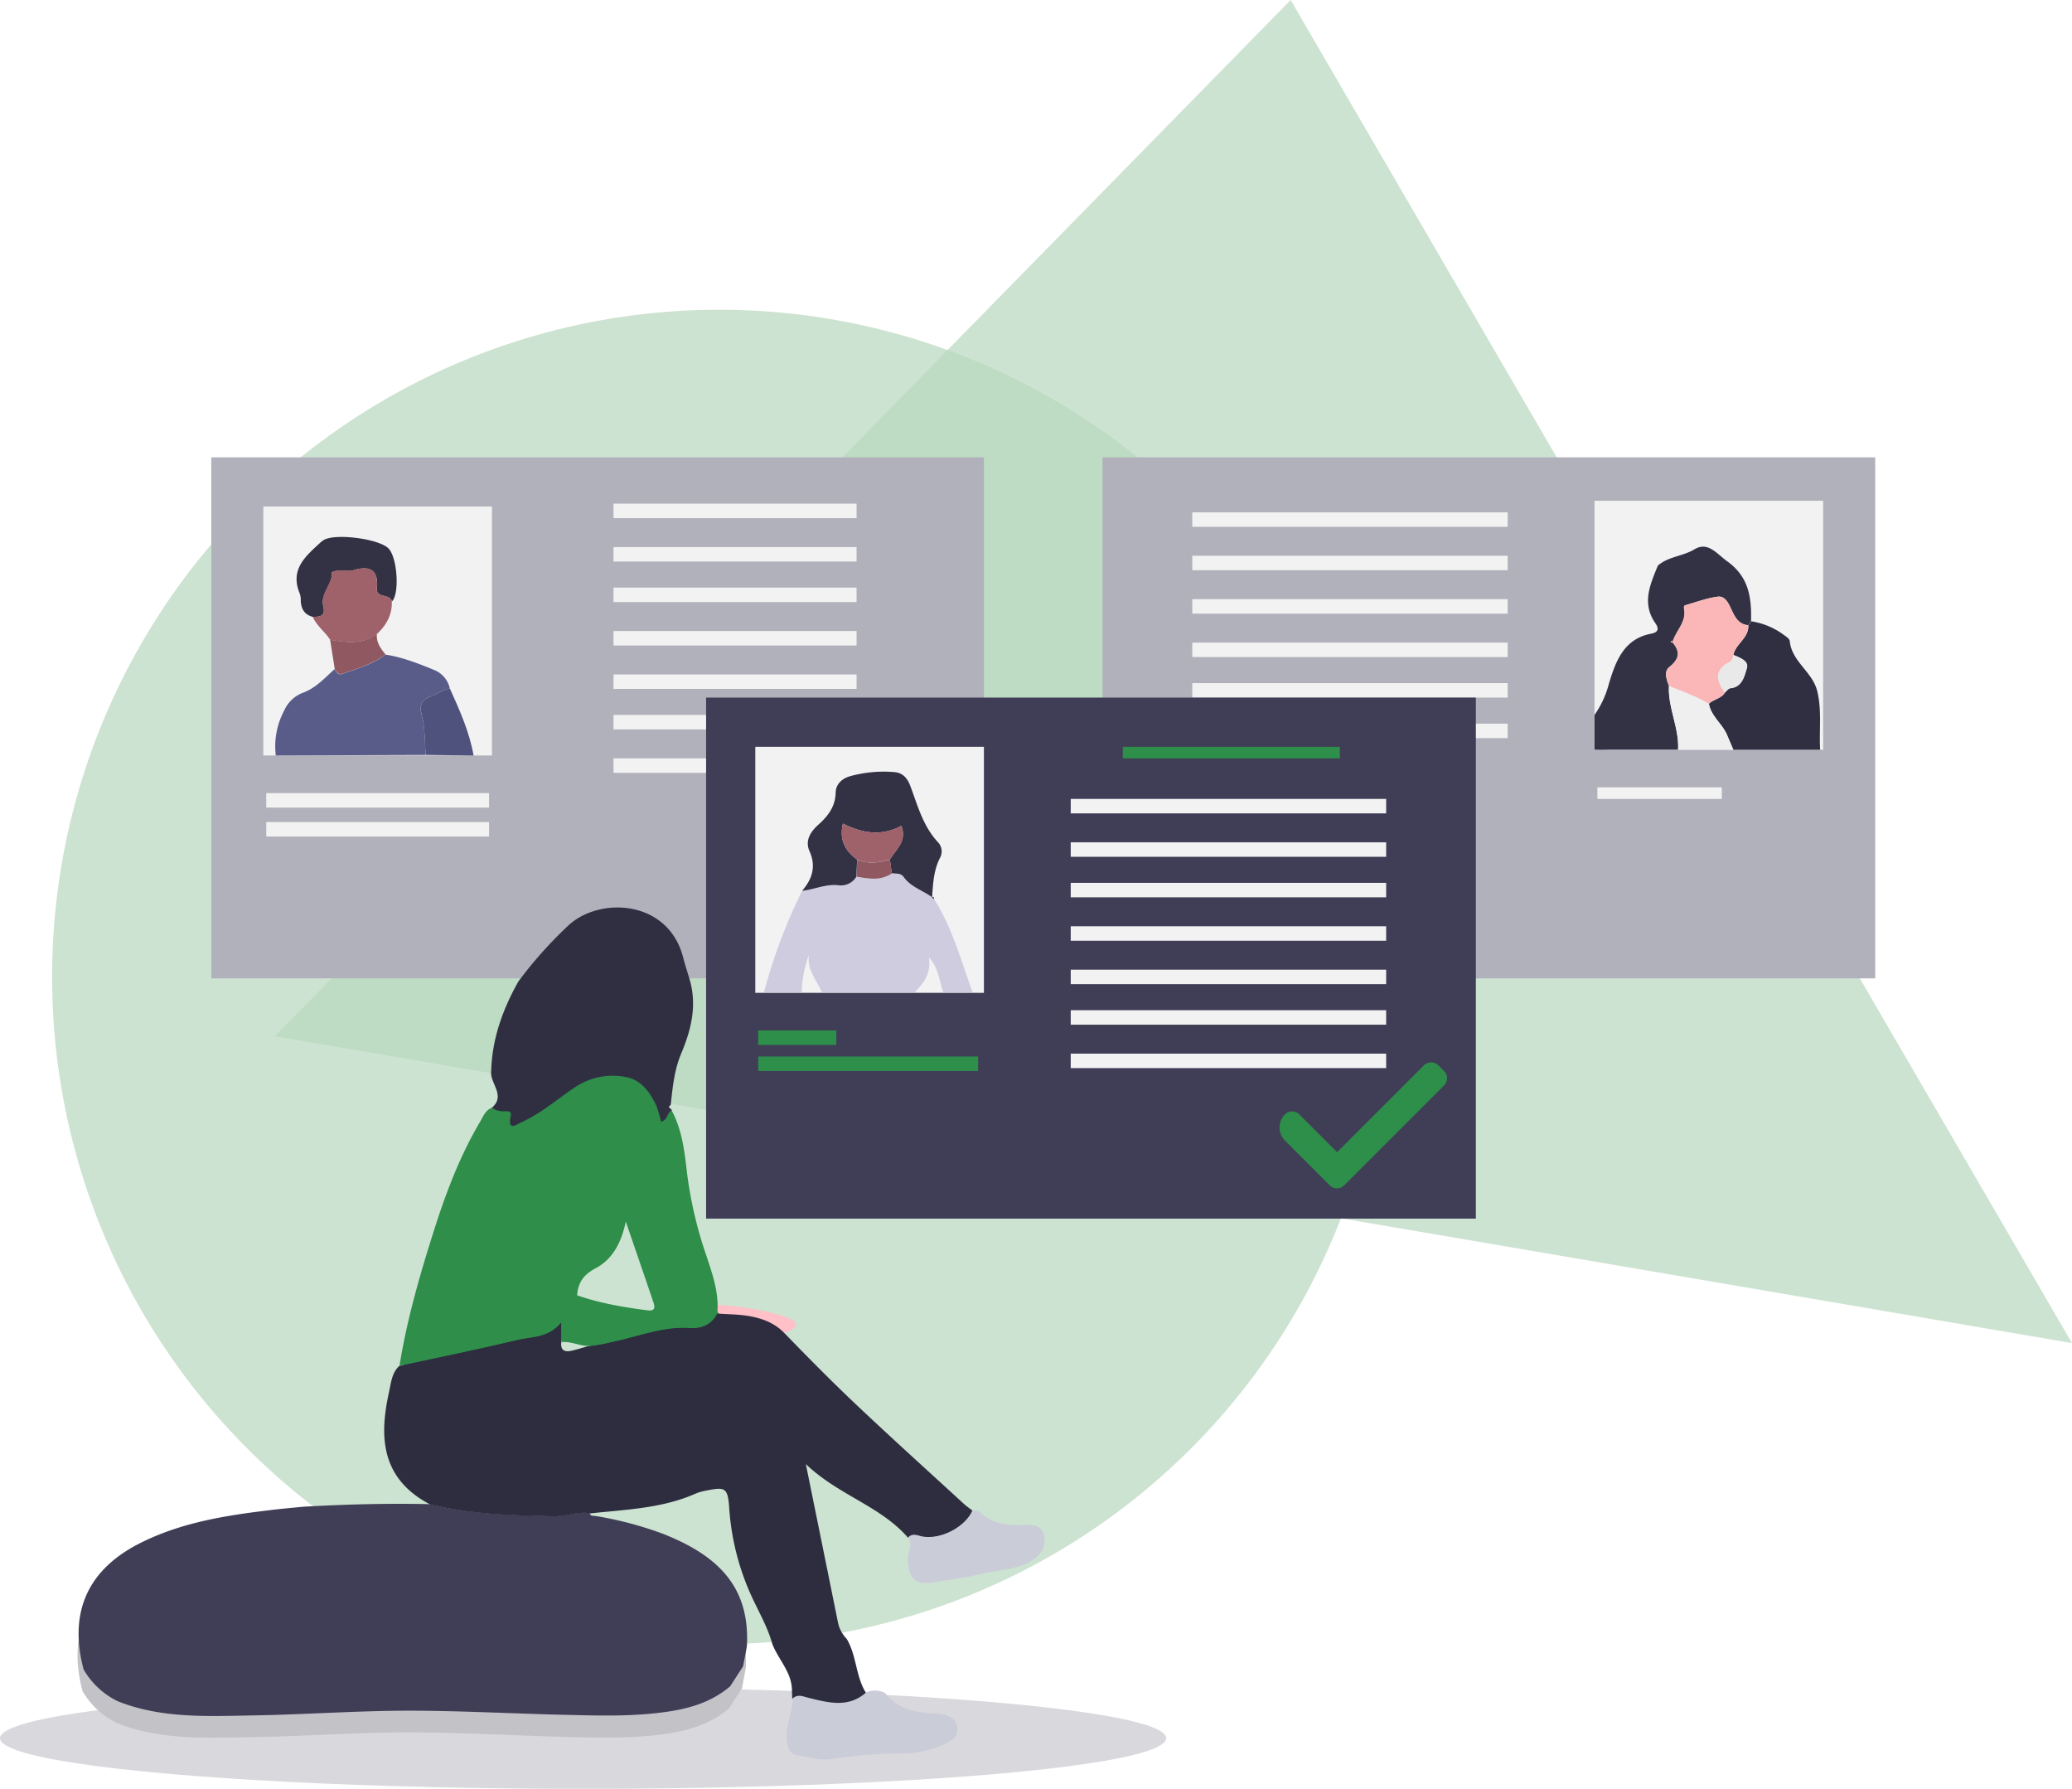 <?xml version="1.0" encoding="UTF-8"?> <svg xmlns="http://www.w3.org/2000/svg" viewBox="0 0 716 618"><defs><style>.cls-1{fill:#b8d7be;opacity:0.7;}.cls-2{fill:#b1b1bc;}.cls-3{fill:#f2f2f2;}.cls-4{fill:#403d56;}.cls-5{fill:#ffc0c7;}.cls-6{fill:#cacdd8;}.cls-7{fill:#2e8e4a;}.cls-8{fill:#d9d8dd;}.cls-9{fill:#c2c2c7;}.cls-10{fill:#403e56;}.cls-11{fill:#2e2d3f;}.cls-12{fill:#302f42;}.cls-13{fill:#cfcce0;}.cls-14{fill:#595b89;}.cls-15{fill:#4f527c;}.cls-16{fill:#333144;}.cls-17{fill:#efefef;}.cls-18{fill:#905961;}.cls-19{fill:#9f616a;}.cls-20{fill:#fbb7b7;}.cls-21{fill:#e9e9ea;}.cls-22{fill:#2d8f4a;}</style></defs><g id="Layer_2" data-name="Layer 2"><g id="Layer_1-2" data-name="Layer 1"><circle class="cls-1" cx="248.5" cy="337.5" r="230.5"></circle><polygon class="cls-1" points="446 0 716 464 95 358 446 0"></polygon><rect class="cls-2" x="73" y="158" width="267" height="180"></rect><rect class="cls-2" x="381" y="158" width="267" height="180"></rect><rect class="cls-3" x="212" y="174" width="84" height="5"></rect><rect class="cls-3" x="212" y="189" width="84" height="5"></rect><rect class="cls-3" x="212" y="203" width="84" height="5"></rect><rect class="cls-3" x="212" y="218" width="84" height="5"></rect><rect class="cls-3" x="212" y="233" width="84" height="5"></rect><rect class="cls-3" x="212" y="247" width="84" height="5"></rect><rect class="cls-3" x="212" y="262" width="84" height="5"></rect><rect class="cls-3" x="92" y="274" width="77" height="5"></rect><rect class="cls-3" x="92" y="284" width="77" height="5"></rect><rect class="cls-3" x="412" y="177" width="109" height="5"></rect><rect class="cls-3" x="412" y="192" width="109" height="5"></rect><rect class="cls-3" x="412" y="207" width="109" height="5"></rect><rect class="cls-3" x="412" y="222" width="109" height="5"></rect><rect class="cls-3" x="412" y="236" width="109" height="5"></rect><rect class="cls-3" x="412" y="250" width="109" height="5"></rect><rect class="cls-4" x="244" y="241" width="266" height="180"></rect><rect class="cls-3" x="261" y="258" width="79" height="85"></rect><path class="cls-5" d="M247,451c1.06-1,30.14,2.89,28,7-1.46,2.81-8,3-8,3l-22-4Z"></path><polygon class="cls-6" points="331 519 340 524 318 535 312.58 529.68 331 519"></polygon><polygon class="cls-6" points="274 585 274 589.4 303.58 589.4 294 579 274 585"></polygon><polygon class="cls-7" points="166.51 388.94 173 381 206 363 229 375 233 393 166.51 388.94"></polygon><polygon class="cls-7" points="142.65 463.11 136 480 201 461 193.02 448.27 142.65 463.11"></polygon><ellipse class="cls-8" cx="201.5" cy="600.5" rx="201.5" ry="17.5"></ellipse><polygon class="cls-7" points="243 446 256 465 204.58 469.01 203 461 226.09 454.57 243 446"></polygon><path class="cls-6" d="M273.87,586.81c1.86-1.87,3.75-.83,5.83-.33,6.7,1.63,13.52,3.51,19.61-1.82a7.72,7.72,0,0,1,6.54.22c3.48,4.61,8.49,6.24,13.9,6.84,2.46.27,4.94,0,7.36.93,2,.79,3.49,1.8,3.74,4.12a4.71,4.71,0,0,1-2.76,4.87,32.13,32.13,0,0,1-15.7,4.07,175.39,175.39,0,0,0-25.19,2c-4,.61-7.89-.71-11.78-1.34-2.63-.43-3.28-2.81-3.58-5.34C271.26,596.06,274,591.64,273.87,586.81Z"></path><path class="cls-9" d="M104.31,528.17c14.58-.84,29.16-1.21,43.76-.9,14.16,3.44,28.61,3.87,43.09,4.09,4.14.07,8.1-1.75,12.28-1,.23,1.14,1.2.88,1.95,1a125.49,125.49,0,0,1,23.08,6.07c19.06,7.44,30.35,18.2,29.24,38.92-.45,2.31-.89,4.63-1.33,6.94l-4.46,6.91c-6.73,5.72-14.81,7.93-23.33,9-10.44,1.37-20.92,1.17-31.39.9-18.76-.47-37.53-1.61-56.3-1.6-17.93,0-35.86,1.34-53.8,1.63-15.74.26-31.63,1.13-46.75-4.9a27.43,27.43,0,0,1-11.82-11c-5.23-19.68,1.39-34.51,19.75-43.7,13.87-6.94,28.94-9.4,44.14-11.22C96.38,528.9,100.35,528.57,104.31,528.17Z"></path><path class="cls-10" d="M104.67,520.54c14.57-.84,29.16-1.21,43.75-.9,14.17,3.44,28.62,3.87,43.1,4.09,4.14.07,8.1-1.75,12.27-1,.24,1.14,1.2.88,2,1a125.7,125.7,0,0,1,23.08,6.07c19,7.44,30.35,18.2,29.23,38.92l-1.32,6.94-4.46,6.91c-6.73,5.72-14.81,7.93-23.34,9-10.43,1.37-20.91,1.17-31.38.91C178.79,592.1,160,591,141.26,591c-17.93,0-35.86,1.34-53.8,1.63-15.75.26-31.63,1.13-46.75-4.89a27.41,27.41,0,0,1-11.82-11C23.66,557,30.28,542.16,48.63,533c13.88-6.94,28.95-9.4,44.15-11.22C96.73,521.27,100.7,520.94,104.67,520.54Z"></path><path class="cls-11" d="M204,522.84c-4.18-.78-8.14,1-12.28,1-14.48-.22-28.93-.65-43.09-4.09-17.88-9.37-17.29-24.81-14.17-39,.67-3,.92-6.5,3.54-8.88,13.52-2.94,27.09-5.71,40.55-8.91,5.14-1.23,11-.67,15.41-6.17v7c-.29,2.44.95,3.35,3.16,2.92,2-.39,4-1.07,6-1.62a56.25,56.25,0,0,0,8.23-1.44c9-1.81,17.58-5.49,27-4.86,3.9.26,7.5-1.1,9.46-5,3.91.3,7.89.24,11.71,1,4.25.83,8.25,2.37,11.49,5.71,8.1,8.35,16.28,16.65,24.74,24.64,12.28,11.61,24.83,22.94,37.29,34.36.94.87,2,1.59,3,2.37-2.54,5.78-11,10.19-17.33,9.08-1.67-.29-3.38-1.35-4.93.3-9.51-11-24-14.64-35.31-25.44,3.92,19.33,7.54,37.07,11.12,54.81a11.49,11.49,0,0,0,3,5.57c3.44,5.76,3.08,12.87,6.61,18.59-6.09,5.33-12.91,3.45-19.61,1.82-2.08-.5-4-1.54-5.83.33,0-1-.07-2-.1-3.07-.09-6.26-4.75-10.58-6.81-16-1.32-4.82-3.68-9.2-5.84-13.67A87.31,87.31,0,0,1,252,521.16c-.47-7.63-1.58-7.47-8.64-6.07a16.25,16.25,0,0,0-3.32,1.06C228.55,521.15,216.2,521.5,204,522.84Z"></path><path class="cls-7" d="M169.88,382.74a7.89,7.89,0,0,0,4.75,1.13c1,0,2.17,0,1.84,1.56-1.23,5.6,2,3,4,2.11,6.66-3,12.16-7.9,18.18-11.94a23.39,23.39,0,0,1,17.57-3.55c5.23.91,8.32,5.16,10.5,9.78a37.1,37.1,0,0,1,1.68,5.67c2.27-.5,2.05-3.07,3.7-3.86,3.72,6.88,4.49,14.51,5.37,22.07a141.21,141.21,0,0,0,6.61,28.06c2.16,6.48,4.42,12.92,3.8,19.92-2,3.93-5.56,5.29-9.46,5-9.46-.63-18.07,3-27,4.86a56.25,56.25,0,0,1-8.23,1.44c-3.11-.08-6-1.68-9.17-1.3v-7c-4.42,5.5-10.27,4.94-15.41,6.17-13.46,3.2-27,6-40.55,8.91,2.67-16.58,7.4-32.63,12.51-48.58,4-12.36,8.68-24.4,15.3-35.61C166.92,385.81,167.65,383.62,169.88,382.74Zm29.56,64.76c7.79,2.72,16.06,4.14,24.42,5.19,2.27.29,2.56-.78,2-2.57-3-8.9-6.09-17.81-9.61-28.09-1.64,7.75-4.82,13.13-10.42,16.12C201.8,440.28,199.76,442.93,199.44,447.5Z"></path><path class="cls-6" d="M313.9,531.13c1.55-1.65,3.26-.59,4.93-.3,6.38,1.11,14.79-3.3,17.33-9.08.81.16,1.89,0,2.38.52,4.31,4.23,9.64,4.76,15.27,4.55,2.85-.11,6-.06,6.9,3.45.86,3.33-.27,6-3.21,8.22-5.39,4-11.95,3.64-18,5.18-5.58,1.42-11.36,2.07-17.07,3-6.1,1-8.34-1.19-8.71-7.32C313.58,536.56,315.41,533.87,313.9,531.13Z"></path><path class="cls-12" d="M238.16,337.88c2.82,9.05.81,17.6-2.73,26-2.43,5.74-3,11.82-3.66,17.9-1.52.93.54,1.2.35,1.89-1.65.79-1.43,3.36-3.7,3.86a37.1,37.1,0,0,0-1.68-5.67c-2.18-4.62-5.27-8.87-10.5-9.78a23.39,23.39,0,0,0-17.57,3.55c-6,4-11.52,8.9-18.18,11.94-2,.93-5.25,3.49-4-2.11.33-1.54-.88-1.56-1.84-1.56a7.89,7.89,0,0,1-4.75-1.13c5.08-4.35-.78-8.56-.16-12.85.32-11.13,4-21.25,9.38-30.83a144.65,144.65,0,0,1,17.1-19.19c10.69-10.22,34.65-9.26,39.85,10.87C236.67,333.14,237.45,335.5,238.16,337.88Z"></path><rect class="cls-3" x="91" y="175" width="79" height="86"></rect><rect class="cls-3" x="551" y="173" width="79" height="86"></rect><path class="cls-13" d="M264,342.83a184.56,184.56,0,0,1,13.15-35c4.21-.43,8.2-2.42,12.53-1.92a6.23,6.23,0,0,0,6.26-3c4.17.7,8.34,1.52,12.18-1.18,1.41.27,3.12-.12,4.09,1.27,2.46,3.53,6.62,4.64,9.85,7.07L322,310l.87.73c6.25,9.95,9.3,21.22,13.22,32.13H326c-1.49-3.66-1.34-8-5-12.15.86,5.88-2,9-4.93,12.14l-32.07,0c-1.69-4.2-5.24-7.73-4.45-13a39.22,39.22,0,0,0-2.51,13Z"></path><path class="cls-14" d="M95.3,261a26.34,26.34,0,0,1,3-15.7,11.32,11.32,0,0,1,6.32-5.94c4.46-1.63,7.62-5.13,11-8.21.62.94,1.15,2.18,2.59,1.67,5.16-1.83,10.52-3.22,14.95-6.68,6,.93,11.63,3.15,17.19,5.45a8.94,8.94,0,0,1,5.1,6.29c-2.37.27-4.22,1.79-6.35,2.61-3.21,1.24-4.41,2.81-3.35,6.7,1.19,4.34,1,9.07,1.35,13.63Z"></path><path class="cls-15" d="M147.11,260.81c-.39-4.56-.16-9.29-1.35-13.63-1.06-3.89.14-5.46,3.35-6.7,2.13-.82,4-2.34,6.35-2.61,3.37,7.49,6.78,15,8.19,23.15Z"></path><path class="cls-16" d="M551,247a33.51,33.51,0,0,0,5-10.87c2.29-7.56,5.08-15.41,14.54-17.2,2.55-.49,2.82-1.72,1.44-3.71-4.64-6.68-1.85-13.07.77-19.47a1.11,1.11,0,0,1,.23-.43c3.61-3.08,8.51-3.12,12.55-5.54,4.67-2.81,7.6,1.46,11.32,4.13,7.58,5.44,8.44,12.65,8.24,20.71l-1,1.36c-3.39-.29-4.62-2.91-5.83-5.48-1-2.16-2.14-4.74-4.78-4.37-3.83.55-7.54,1.94-11.29,3-.18.05-.36.62-.3.9,1.12,4.83-2.94,7.91-4,12-.13-.28-.1-1-.62-.23l.7.13c2.73,3.26,2.34,5.78-1.14,8.51-1.9,1.5-1,4.27-.12,6.47-.42,7.57,3.57,14.5,3.15,22.07H556c-3.46.1-5,0-5,0C551,256,551,249.65,551,247Z"></path><path class="cls-12" d="M604.14,216l1-1.36a25.48,25.48,0,0,1,10.51,4.15c1,.79,2.71,1.69,2.81,2.67.7,7.16,7.88,10.61,9.51,17.33s.61,13.5,1,20.23H599c-.71-1.65-1.44-3.29-2.11-4.95-1.6-3.95-5.55-6.52-6.35-10.93,1.62-1.62,4.31-1.75,5.56-3.91.61-.5,1.18-1.39,1.83-1.45,4.19-.39,4.87-4.22,5.72-6.84s-2.38-3.74-4.65-4.66C599.75,222.37,604.41,220.42,604.14,216Z"></path><path class="cls-17" d="M590.49,243.13c.8,4.41,4.75,7,6.35,10.93.67,1.66,1.4,3.3,2.11,4.95H579.9c.42-7.57-3.57-14.5-3.15-22.06C581.38,238.9,586.17,240.49,590.49,243.13Z"></path><path class="cls-16" d="M322.08,310c-3.23-2.43-7.39-3.54-9.85-7.07-1-1.39-2.68-1-4.09-1.27-.21-1.58-.42-3.17-.62-4.76,2.11-3.47,6-6.32,3.94-11.6-6.91,3.75-13.62,2.55-20.17-.78-1.35,5.69.81,9.45,4.89,12.42-.07,2-.15,3.93-.22,5.9a6.23,6.23,0,0,1-6.26,3c-4.33-.5-8.32,1.49-12.53,1.92,3.49-4.06,4.93-8.4,2.57-13.68-1.69-3.8.47-6.85,3.13-9.24,3.34-3,5.79-6.23,5.9-11,.07-3,2.26-4.89,4.91-5.66a43.55,43.55,0,0,1,15.26-1.45c3.06.21,4.65,2.15,5.65,4.84,2.54,6.81,4.41,13.93,9.59,19.45a4.62,4.62,0,0,1,.73,5.19C322.59,300.63,322.43,305.33,322.08,310Z"></path><path class="cls-16" d="M322.84,310.69,322,310C322.82,309.53,322.67,310.3,322.84,310.69Z"></path><path class="cls-18" d="M296,302.88c.07-2,.15-3.94.22-5.9,3.78,1.68,7.56,1,11.34,0,.2,1.59.41,3.18.62,4.76C304.3,304.4,300.13,303.58,296,302.88Z"></path><path class="cls-16" d="M108.07,213.1c-2.83-.74-4-2.7-4.14-5.5a7.14,7.14,0,0,0-.31-2.46c-3.61-8.47,2.09-13.09,7.33-17.91a8,8,0,0,1,.81-.59c3.84-2.56,19.66-.49,22.65,3s3.64,15.75,1,18.17c-.58-2.83-5.41-1-5.14-4.39.54-6.79-2.54-8.13-8.41-6.34-1.35.41-3-.09-4.45,0a7.31,7.31,0,0,0-2.7.62c.21,4.2-4,7.37-3,11.54C112.59,212.87,110.7,213.12,108.07,213.1Z"></path><path class="cls-19" d="M108.07,213.1c2.63,0,4.52-.23,3.62-3.91-1-4.17,3.18-7.34,3-11.54a7.31,7.31,0,0,1,2.7-.62c1.48-.08,3.1.42,4.45,0,5.87-1.79,8.95-.45,8.41,6.34-.27,3.37,4.56,1.56,5.14,4.39.17,4.63-1.87,8.23-5.15,11.28-5,3.76-10.56,2.9-16.14,2C112.28,218.22,109.43,216.22,108.07,213.1Z"></path><path class="cls-18" d="M114.07,221c5.58.93,11.14,1.79,16.14-2-.22,2.86,1.26,5,3,7.08-4.43,3.46-9.79,4.85-14.95,6.68-1.44.51-2-.73-2.59-1.67Z"></path><path class="cls-20" d="M590.49,243.13c-4.32-2.64-9.11-4.23-13.74-6.18-.87-2.21-1.78-5,.12-6.48,3.48-2.73,3.87-5.25,1.14-8.51l-.08.1c1.07-4.09,5.13-7.17,4-12-.06-.28.12-.85.3-.9,3.75-1.09,7.46-2.48,11.29-3,2.64-.37,3.76,2.21,4.78,4.37,1.21,2.57,2.44,5.19,5.83,5.48.27,4.44-4.39,6.39-5.19,10.29a2.71,2.71,0,0,1-1.34,2.46c-5.33,2.82-4.47,6.49-1.56,10.49C594.8,241.38,592.11,241.51,590.49,243.13Z"></path><path class="cls-20" d="M578,222l-.7-.13c.52-.78.49-.05.62.23Z"></path><path class="cls-21" d="M596.05,239.22c-2.91-4-3.77-7.67,1.56-10.49a2.71,2.71,0,0,0,1.34-2.46c2.27.92,5.48,2.08,4.65,4.66s-1.53,6.45-5.72,6.84C597.23,237.83,596.66,238.72,596.05,239.22Z"></path><path class="cls-19" d="M307.52,296.94c-3.78,1.05-7.56,1.72-11.34,0-4.08-3-6.24-6.73-4.89-12.42,6.55,3.33,13.26,4.53,20.17.78C313.52,290.62,309.63,293.47,307.52,296.94Z"></path><rect class="cls-3" x="552" y="272" width="43" height="4"></rect><rect class="cls-3" x="370" y="291" width="109" height="5"></rect><rect class="cls-3" x="370" y="305" width="109" height="5"></rect><rect class="cls-3" x="370" y="335" width="109" height="5"></rect><rect class="cls-3" x="370" y="349" width="109" height="5"></rect><rect class="cls-3" x="370" y="364" width="109" height="5"></rect><rect class="cls-3" x="370" y="320" width="109" height="5"></rect><rect class="cls-3" x="370" y="276" width="109" height="5"></rect><path class="cls-22" d="M499,370l-1.95-1.95a3.54,3.54,0,0,0-5,0l-30,30L449,385a3.53,3.53,0,0,0-5,0,6.4,6.4,0,0,0,0,9l13.55,13.55h0l1.95,1.95a3.53,3.53,0,0,0,5,0L499,375A3.53,3.53,0,0,0,499,370Z"></path><rect class="cls-22" x="262" y="356" width="27" height="5"></rect><rect class="cls-22" x="262" y="365" width="76" height="5"></rect><rect class="cls-22" x="388" y="258" width="75" height="4"></rect></g></g></svg> 